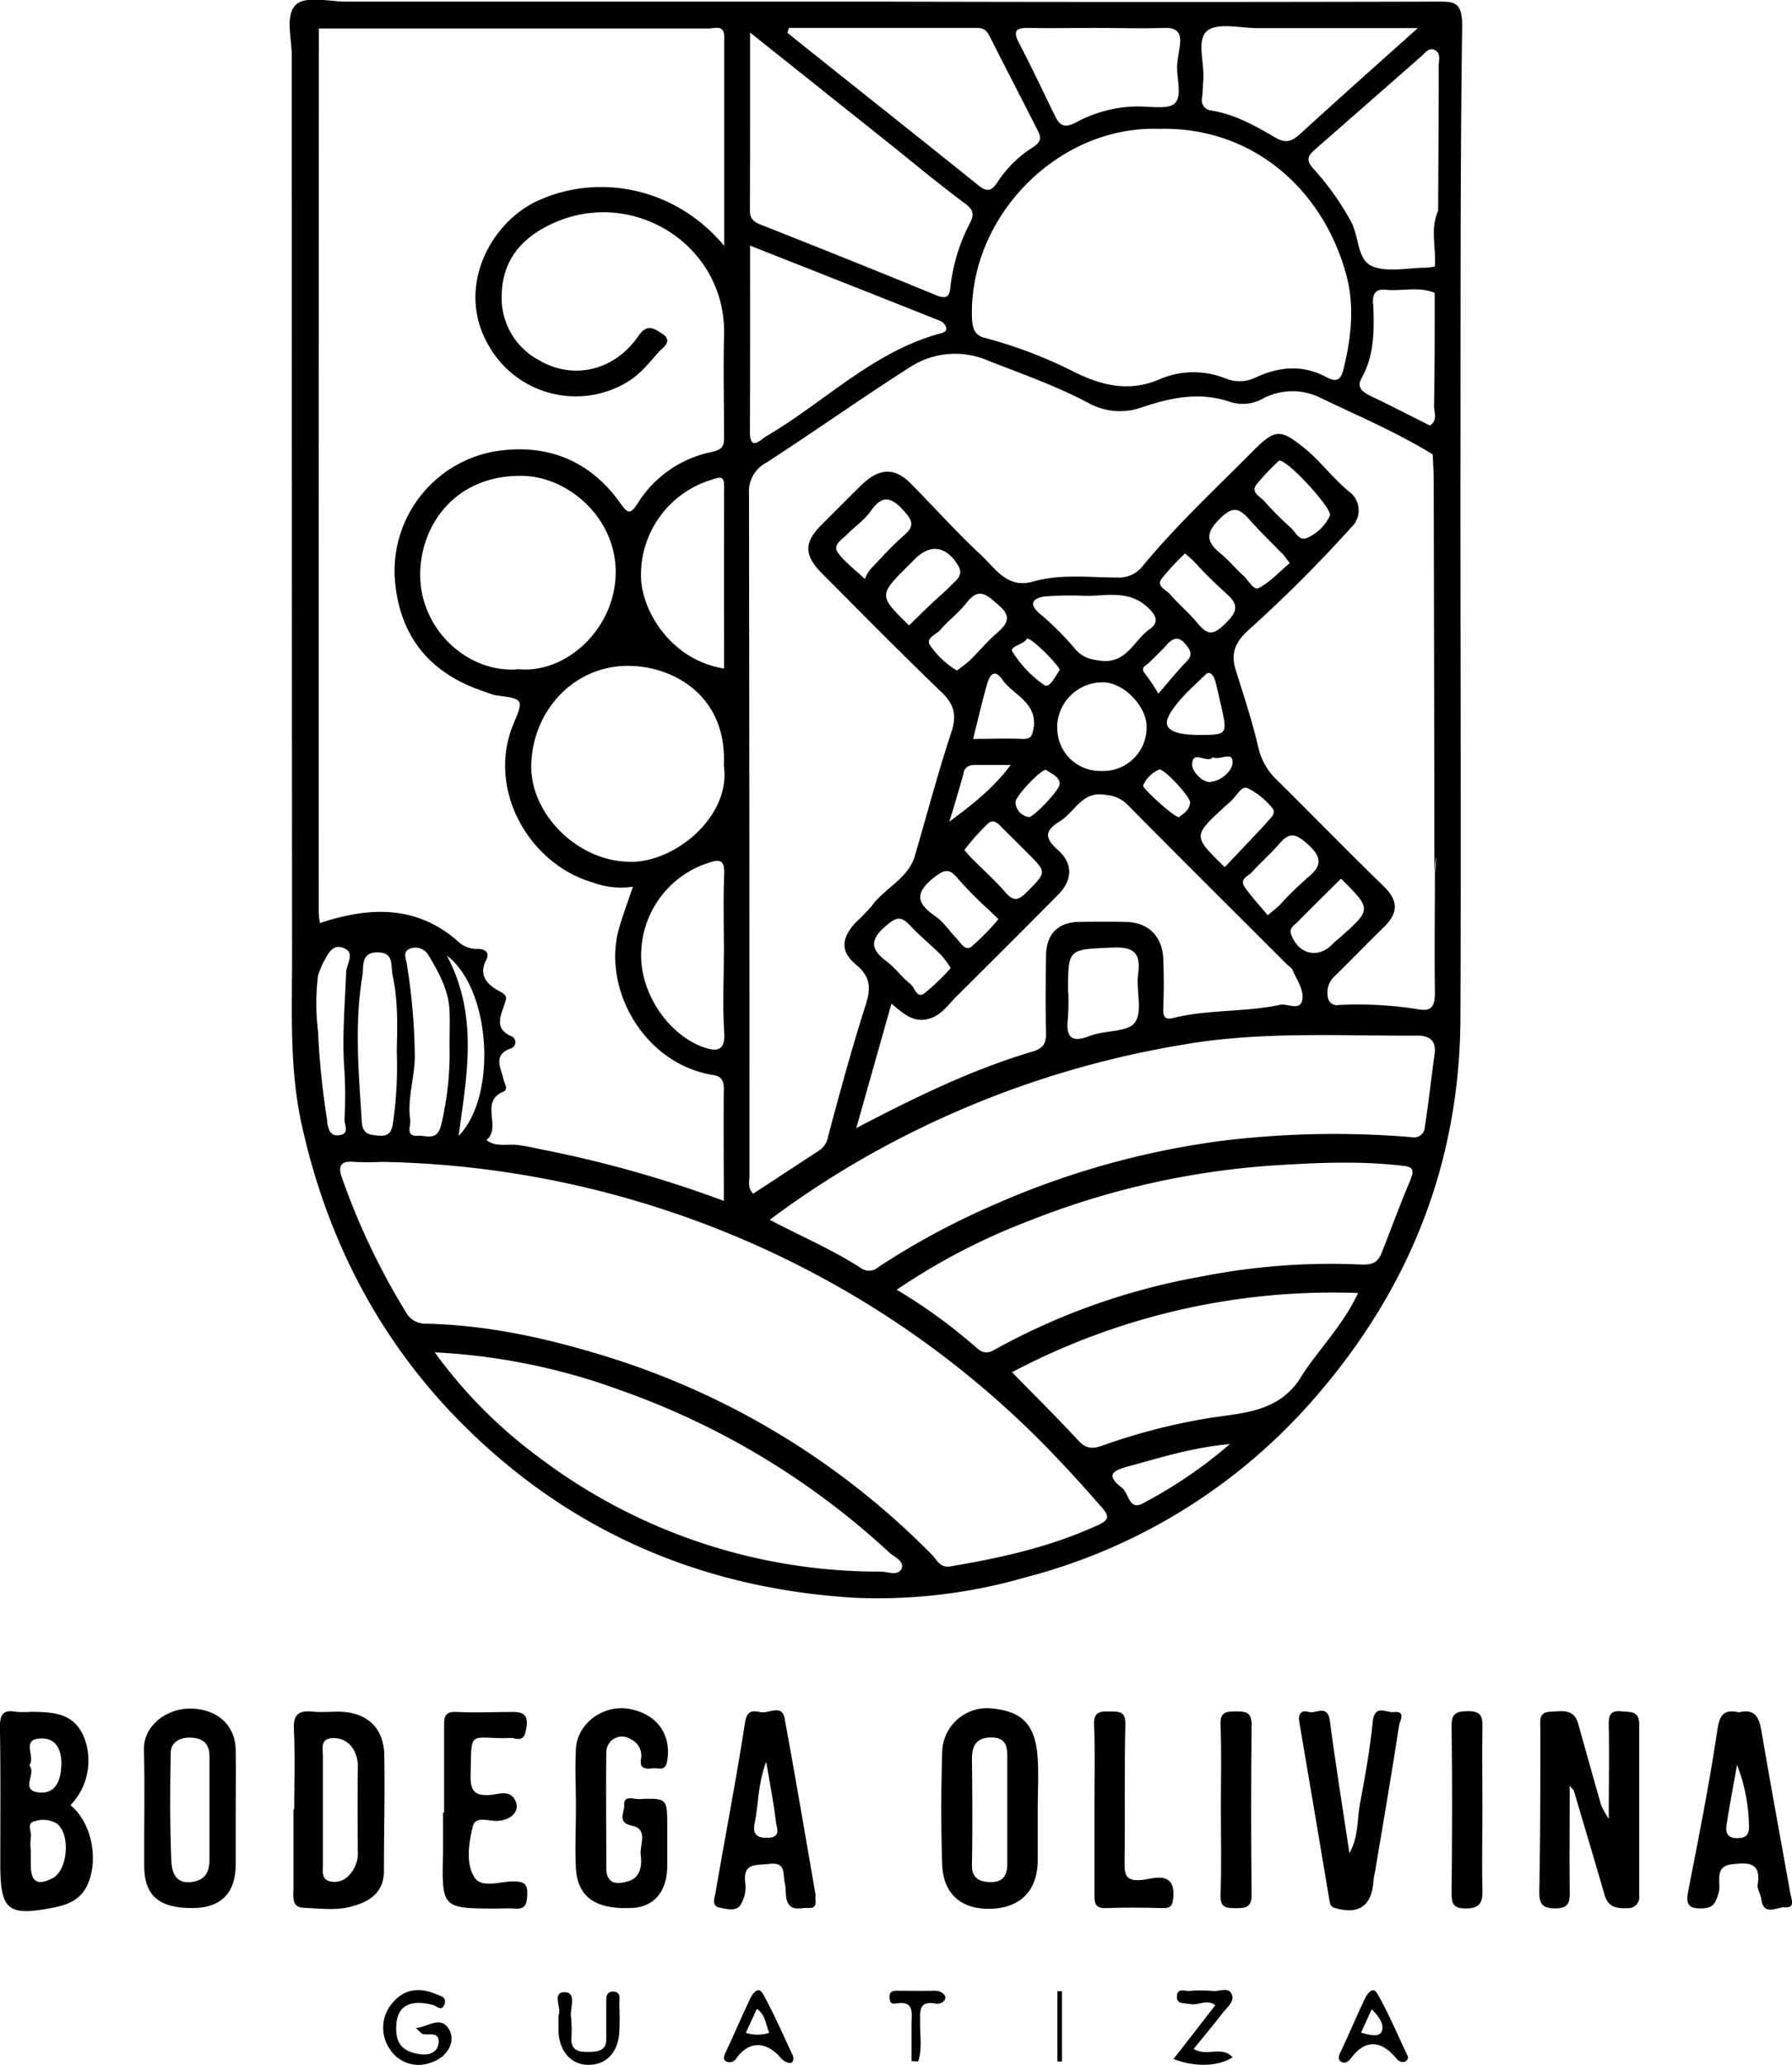 <svg xmlns="http://www.w3.org/2000/svg" viewBox="0 0 299.64 345.2"><title>LOGO OLIVINA </title><g id="Capa_2" data-name="Capa 2"><g id="Capa_1-2" data-name="Capa 1"><path d="M244.49,4.34c0-4.1-1.3-4.08-4.35-4.07q-46.63.12-93.27,0-44.46,0-88.9,0c-2.9,0-6.78-1-8.43.47-1.92,1.7-.75,5.69-.75,8.67q0,75.06.05,150.11c0,9.55-.46,19.14,1.62,28.53C54.58,206.73,63,223.29,76.29,237c18.18,18.69,40.62,28.51,66.55,30.08a88.88,88.88,0,0,0,28.74-3.44A95.67,95.67,0,0,0,220,233.49c15.8-18.23,24.1-39.25,24.2-63.39.11-29.52,0-59,0-88.56C244.25,55.81,244.13,30.07,244.49,4.34Zm-42.63.81c1.81-1.43,5.56-.44,8.46-.45,8.58,0,17.17,0,26.75,0-7.11,6.37-13.46,12-19.75,17.76C216,23.65,215,24,213.25,23c-3.38-2-6.81-3.9-10.78-4.54A1.72,1.72,0,0,1,201,16.34c.12-1,.12-1.94.2-2.9C201.45,10.58,200,6.65,201.86,5.15Zm23.23,40.71c1.45,5.26.85,10.65-.48,16-.52,2-1.47,1.89-2.82,1.18-3.9-2.07-7.74-1.8-11.69,0a6.25,6.25,0,0,1-5.17.23,14.26,14.26,0,0,0-10.87.06c-5.23,2.3-9.84,1.13-14.51-1.19a75.7,75.7,0,0,0-14.91-5.67c-1.59-.41-2-1.41-2.11-3.13-.66-17,14.29-32.38,31.31-31.8C209.15,21.15,221.09,31.33,225.09,45.86ZM172,4.67c3.76.06,7.52,0,11.28,0s7.53.12,11.28,0c2.37-.11,3,.91,2.72,3-.14,1-.32,1.92-.42,2.88-.25,2.37,1,5.66-.58,6.86-1.22.9-4.33.32-6.59.39a22.2,22.2,0,0,0-9.81,2.68c-1.63.86-2.6.67-3.37-.9-2.05-4.16-4-8.36-6.16-12.47C169.25,5,170.11,4.64,172,4.67Zm-40.1,0c10.51,0,21,0,31.53,0,1.42,0,1.77.86,2.28,1.86,2.53,5,5.13,10,7.66,15,.57,1.12,1.07,2-.68,3.1a19.43,19.43,0,0,0-5.88,5.79c-.86,1.31-1.61,1.86-3.14.62-10.64-8.56-21.34-17-32-25.54Zm-6.5.75,23.83,19c4,3.22,8,6.53,12.13,9.6,1.41,1,1.55,1.85.83,3.27a30.15,30.15,0,0,0-3.28,10.77c-.15,1.52-.67,2-2.4,1.28-9.73-4-19.52-7.92-29.32-11.79-1.14-.45-1.8-1-1.8-2.29C125.43,25.67,125.42,16,125.42,5.44Zm0,35.63c10.82,4.27,21.37,8.43,31.89,12.62a1.87,1.87,0,0,1,.89,1c.17.49-.13.85-.7,1-11.41,3-19.6,11.56-29.42,17.3-.9.53-2.67,2.53-2.67-.8C125.44,61.93,125.42,51.64,125.42,41.07Zm-4.37,118.57c0,4.35-.22,8.72.07,13.06.22,3.32-1.69,3-3.52,2.36-6.06-2.2-10.8-9.48-10.35-16.17a16.2,16.2,0,0,1,11.19-14.62c2-.72,2.77-.46,2.67,1.94C120.91,150.68,121.05,155.16,121.05,159.64Zm-15.64-15.57c-8.83,0-16.73-8.06-16.56-16.14.19-9.18,7.27-16.83,16.58-16.6,7.44.18,16.21,5.15,15.62,16.69C122.26,136.28,113.12,144.11,105.41,144.07ZM86.76,111.86c-8.22.81-16.46-6.36-16.5-15.76,0-8.41,5.95-16.69,17-16.56,7.73.09,15.77,7,15.69,16.23C102.86,105.15,94.61,112.63,86.76,111.86Zm34.32-.11c-8.92-1.39-13.83-9.73-13.9-15.37A16.61,16.61,0,0,1,119,80.19c1.2-.36,2.08-.83,2.08,1Q121.06,96.47,121.08,111.75ZM53.31,4.76q32.6,0,65.2,0c1,0,2.6-.7,2.59,1.42,0,11.48,0,23,0,34.92C112.48,30.8,99.23,29,89.42,33.8c-7.4,3.66-13.32,14.32-7.69,24a16.73,16.73,0,0,0,23,6.16c2.27-1.32,3.81-3.33,5.48-5.19.52-.58,2.46-1.74.51-3-1.37-.86-2.51-1.75-4,.43-4.07,5.88-11,7.36-16.7,3.95A11.75,11.75,0,0,1,83.9,49.17c.12-5,2.6-8.57,6.9-11,13.77-7.75,30.71,2.21,30.27,17.9-.15,5.58,0,11.17,0,16.76,0,1.51,0,2.27-2.1,2.73a19.06,19.06,0,0,0-12.29,8.49c-1.31,2.09-1.74,1.77-3,0-5.19-7.28-12.53-10-21.1-8.57A20.3,20.3,0,0,0,66,96.46c.63,9.81,5.83,16.2,15.19,19.21a10.63,10.63,0,0,0,1.68.55c4.68.62,4.74.63,3,4.76-4.59,10.94,2.61,23.46,13.22,26.52a13.53,13.53,0,0,0,6.74.73c-.86,2.54-1.67,4.7-2.31,6.91-2.91,10.13,4.19,22.77,15.79,24.57,1.27.2,1.74.93,1.72,2.28-.07,6.16,0,12.33,0,18.75a194.6,194.6,0,0,0-29.19-8.34c-1.75-.34-3.49-.77-5.25-1s-3.66.42-5.26-.83c2.63-2.08-1.23-6.41,2.84-8.09.88-.36.18-1.33,0-2.14-.37-1.75-1.86-4,1.24-5.08a1.09,1.09,0,0,0,.19-2c-3-1.25-1.92-3.33-1.27-5.31.32-1,.65-1.49-.71-2.2-1.93-1-3.72-2.56-2.33-5.28.71-1.37-.36-1.82-1.29-1.85a4.61,4.61,0,0,1-3-.89c-7.08-6.5-15.1-6.22-23.5-3.43a13.64,13.64,0,0,1-.21-1.79Q53.28,78.62,53.31,4.76Zm21.44,155c7.36,5.61,8.44,23.46,1.94,30.11C78,179.91,80.09,169.91,74.75,159.79Zm-6.16,27.44c-.53-3.76.88-7.4.76-11.17A100.84,100.84,0,0,0,68,161c-.15-.8-.71-2,.63-2.45a2.55,2.55,0,0,1,3.1,1.26c1.69,2.85,3.3,5.77,3.44,9.2.07,1.93,0,3.87,0,5.81A51.88,51.88,0,0,1,73.78,188c-.65,2.81-2.43,1.77-3.89,1.86C67.71,190,68.73,188.21,68.59,187.23Zm-2.86.35c-.19,1.69-.73,2.44-2.43,2.28-1.47-.14-2.68-.18-2.81-2.35-.51-8.17-1.25-16.34.12-24.48.24-1.48-.32-3.81,2.52-3.8s2.17,2.25,2.52,3.84c.88,4,.81,8.14.69,12.64A66.41,66.41,0,0,1,65.73,187.58Zm-11-.12a132.07,132.07,0,0,1-1.55-15,38.73,38.73,0,0,1,0-9.38,16.92,16.92,0,0,1,.8-2c.8-1.45,1.59-3.5,3.65-2.5,1.76.86.3,2.59.25,4-.21,5.52-.72,11-.28,16.57a68.34,68.34,0,0,1,0,8c0,.9.9,2.42-.84,2.63C55.27,190,54.87,188.83,54.69,187.46Zm96.09,74.64c-.55,1.49-2.35.65-3.56.64A94.15,94.15,0,0,1,90,243.52a79.87,79.87,0,0,1-17.3-17.46,105,105,0,0,1,31.05,6.33,129.33,129.33,0,0,1,44.9,27.09C149.48,260.25,151.21,260.94,150.78,262.1Zm32.69-7.1c-7.87,3.61-16.15,5.45-24.6,6.87-1.77.3-2.27-1.14-3.13-2a130.53,130.53,0,0,0-54.11-33c-9.91-3.08-20-5.35-30.45-5.57a3.63,3.63,0,0,1-3.28-1.82,116.24,116.24,0,0,1-10.81-22.72c-.64-1.78-.12-2.73,2-2.51a46.61,46.61,0,0,0,4.73,0,160.55,160.55,0,0,1,75.69,20.52A157.24,157.24,0,0,1,177,244c2.48,2.6,4.88,5.29,7.25,8C185.36,253.3,185.7,254,183.47,255Zm7.56-3.65c-2.3,1.22-2.3-1.7-3.45-2.6-2.7-2.11-1.76-2.85,1.09-3.61,5.24-1.41,10.4-3.11,16.94-3.72A76.86,76.86,0,0,1,191,251.35Zm26.46-21.11c-3.85,6.13-10.15,5.93-16,6.94a101.78,101.78,0,0,0-17.23,4.51c-1.67.6-2.74.49-4-.87-3.53-3.81-7.24-7.48-11.08-11.41a114.8,114.8,0,0,1,57.86-13.24C224.51,221.67,220.43,225.59,217.49,230.24Zm18.35-33.05c-1.74,4-3.21,8.15-4.84,12.22-.61,1.54-1.36,2.08-3.46,2a110.94,110.94,0,0,0-26.65,2,111.35,111.35,0,0,0-34.33,12.07c-.8.45-1.77,1.12-3.14,0a90.35,90.35,0,0,0-13.52-9.86,107.76,107.76,0,0,1,22.51-11.66,135.08,135.08,0,0,1,40.14-9.09c7.27-.47,14.45-.82,21.68,0C235.86,195,236.71,195.2,235.84,197.19Zm4-20.95c-.57,4-1,8.12-1.63,12.15a1.8,1.8,0,0,1-2.19,1.73,155.14,155.14,0,0,0-31.52.58,138.84,138.84,0,0,0-38.2,10.66,127,127,0,0,0-19.43,10.45A2.32,2.32,0,0,1,144,212c-4.74-3.08-9.95-5.29-15.29-8.1a153.61,153.61,0,0,1,18.9-12.09,160.39,160.39,0,0,1,50-17.15c13-2.3,26.26-1.48,39.42-1.54C239.08,173.11,240.19,174,239.88,176.24ZM152,94.43l1-1c2.6-2.57,5.2-2.16,7.2,1.08,1,1.64-.3,2.44-1.17,3.34-1.09,1.12-2.3,2.13-3.44,3.21s-2.26,2.19-3.59,3.48C146.88,99.52,146.88,99.52,152,94.43Zm-6.62.94a6.08,6.08,0,0,0-.77,1.42c-1.86-1.78-3.49-2.93-4.55-4.48-.84-1.24.71-2.09,1.51-2.91,1.33-1.36,3-2.48,4.05-4,2-2.82,3.46-2.25,5.52,0,1.46,1.61,1.81,2.52.06,4.06C149.1,91.29,147.25,93.36,145.35,95.37Zm11.7,10.08c1.41-1.64,3.21-3,4.52-4.66,2.14-2.79,3.48-1.26,5.37.36,2.38,2,1.36,3.26-.42,4.8-1.54,1.33-2.84,2.93-4.3,4.36-.67.65-1.47,1.17-2.24,1.78a14.41,14.41,0,0,1-4.25-3.88C154.45,106.71,156.4,106.2,157.05,105.45Zm57.27-13c.3.31.55.7,1.31,1.67-1.75,1.48-3.26,3.15-5.14,4.16-.91.49-1.74-1.24-2.56-2-1.35-1.22-2.51-2.66-3.92-3.79-2.45-2-2.39-3.48-.08-5.77,2-2,3.12-1.94,4.83,0S212.47,90.55,214.32,92.47ZM210.09,81a36.43,36.43,0,0,1,3.8-4c1.45-.16,9,8.14,8.48,9.2a7.55,7.55,0,0,1-3.7,3.67c-1.5.69-2-.93-2.84-1.66-1.53-1.36-3-2.84-4.34-4.34C210.75,83,209.09,82.35,210.09,81Zm-5.2,18.1c2.43,2,2,3.2-.11,5.24-1.89,1.86-2.88,1.82-4.45-.07s-3.23-3.24-4.75-5c-.62-.71-2.26-1.24-1.36-2.51a42,42,0,0,1,3.94-4.25c.74.68,1.18,1,1.59,1.46A68.41,68.41,0,0,0,204.89,99.05Zm13.49,47.86a51.32,51.32,0,0,0-4.4,4.33c-.43.42-.92.78-2,1.71-1.27-1.54-2.65-3-3.84-4.7-1-1.4.62-1.85,1.24-2.55,1.45-1.63,3.12-3.06,4.54-4.71,1.56-1.8,2.55-1.85,4.52-.12C221.15,143.26,221.18,144.79,218.38,146.91Zm5.88-.06c5.1,5.09,5.1,5.09-.19,9.81a14.15,14.15,0,0,0-1.09.94c-2.45,2.68-5.77,2-7.07-1.4-.42-1.11.44-1.52,1-2.08C219.32,151.72,221.73,149.35,224.26,146.85Zm-12.42-9.42c-2.29,2.47-4.62,4.91-7.05,7.47-5.32-5.19-5.32-5.19-.19-9.94.44-.41.91-.79,1.34-1.21.84-.8,1.68-2.47,2.64-2.07a12.4,12.4,0,0,1,4.12,3.3C213.5,135.88,212.48,136.75,211.84,137.43Zm-9.34-6.75c-1.47.13-3.18-1.81-3.16-2.89,0-2.67,2.52-.09,3.46-1.26,1.19.61,3.3-1.12,3.3.83C206.11,128.86,204.17,130.54,202.5,130.68ZM172,136.58a2.62,2.62,0,0,1-2.2-2.47c-.07-1,4.57-5.84,5.16-5.39.89.68,2.29,1.12,2.22,2.38C177.09,132.19,172.69,136.74,172,136.58Zm-.24,12.47c-1.36,1.39-2.23,1.78-3.66.1-1.73-2-3.73-3.78-5.6-5.66-.43-.43-.8-.9-1.25-1.41a39.63,39.63,0,0,1,4-4.46c1.06-.88,1.93.37,2.69,1.12,1.29,1.26,2.57,2.55,3.85,3.83C175.06,145.84,175,145.77,171.77,149.05Zm5-27.42a7.6,7.6,0,0,1,7.58-7.57c3.45-.07,7.46,4,7.38,7.5a7.26,7.26,0,0,1-7.7,7.31A7.14,7.14,0,0,1,176.79,121.63Zm17,7c.72-.35,5.29,4.55,5.24,5.51-.09,1.39-1.23,1.88-1.86,2.46-.85,0-6.15-4.86-6-5.28A5.05,5.05,0,0,1,193.79,128.66Zm1.77-9.2c1.52-2.55,3.93-4.61,6.1-6.72.67-.64,1.34.28,1.53,1,.4,1.36.65,2.76,1,4.14,1.12,5,1.12,5-3.88,5C195.88,122.81,194.24,121.7,195.56,119.46Zm-.38-11.74c1-1,1.88-1.4,3-.1.86,1,1.41,1.85.24,3-1.41,1.45-2.67,3-4.7,5.36a34.69,34.69,0,0,0-2.18-3.28c-1-1.15.19-1.41.67-1.93C193.15,109.76,194.2,108.77,195.18,107.72Zm-3-2.48c-2.57,1.9-3.8,5.75-8.07,5.24-1.78-.22-3.11-.54-4.33-2a48.91,48.91,0,0,0-5.9-5.88c-2.2-1.88-.72-2.67.88-2.87a58.38,58.38,0,0,1,7.25-.08c3.41-.13,6.92-.85,9.88,1.86C193.36,102.87,193.9,104,192.16,105.24Zm-15,6.85c-.68,1-1.67,3.06-2.54,2.46a19.18,19.18,0,0,1-5.35-5.64c-.5-.83,2-1.15,2.48-2.15C172.82,106.85,177.48,111.65,177.19,112.09Zm-4.32,9.46c-.17,1.53-.46,2.08-2,2-2.64-.12-5.29,0-8.12,0,.85-3.36,1.53-6.33,2.37-9.26.38-1.33,1.18-2.59,2.49-.7C169.38,116.18,173.33,117.3,172.87,121.55Zm-11.72,7.62c.41-1.39,1.55-1.28,2.64-1.27H169c-2.95,3.94-6.48,6.68-10.26,9.48Q160,133.27,161.15,129.17Zm-.88,17.8a69.36,69.36,0,0,0,5.34,5.37c.42.42.86.83,1.38,1.33a39.5,39.5,0,0,1-4.52,4.61c-1.08.8-1.81-.7-2.52-1.42-1.17-1.21-2.12-2.7-3.47-3.64-3-2.08-3.66-3.73-.4-6.41C158,145.27,158.75,145.09,160.27,147Zm-2.82,12.76a15.12,15.12,0,0,1,1.56,2.12,36.5,36.5,0,0,1-4.46,4.27c-1.23.84-1.54-1-2.27-1.59-1.41-1.12-2.51-2.66-3.94-3.75-2.66-2-3-3.57-.14-6,1.73-1.48,2.51-1.64,4-.06C153.84,156.5,155.73,158,157.45,159.73Zm-8.35,8.07c1.74,1.42,3.37,3.07,5.78,2.64s3.6-2.36,5.12-3.88q8.53-8.44,17-17c2.41-2.43,2.48-5.24-.1-7.48-2.26-2-2.16-3.22.38-4.78s3.7-5.16,7.69-4.39a5.75,5.75,0,0,1,3.44,1.47c8.88,9,17.83,17.87,26.76,26.8.34.34.84.61,1,1,.66,1.52,1.76,3.11,1.67,4.61-.16,2.49-2.46.92-3.74,1.2-5.89,1.27-12,.74-17.9,2.21-1.59.4-1.71-.5-1.65-1.82.11-2.66.11-5.34,0-8-.13-3.87-2.54-6.2-6.36-6.25q-3.83-.06-7.65,0c-3.55.05-5.54,2-5.59,5.59-.06,4.25-.12,8.5,0,12.74.07,1.83-.37,2.79-2.19,3.33-10.15,3-19.61,7.62-29.54,12.81Zm29.53-1.86c0-7.42,0-7.18,7.32-7.51,3.66-.17,4.88.83,4.4,4.46-.36,2.73.8,6.25-.55,8.07-1.23,1.66-5,1.25-7.48,2.22-3.21,1.25-4.06.2-3.72-2.9A39.24,39.24,0,0,0,178.63,165.94Zm61.58-21.81a4.3,4.3,0,0,1-.24,1.78c0,6.69-.09,13.37,0,20.05,0,2.16-.47,3.22-2.8,2.78a63.47,63.47,0,0,0-13.35-.71,1.49,1.49,0,0,1-1.75-1.35,3.66,3.66,0,0,1,1.15-3.48c2.77-2.71,5.45-5.5,8.23-8.2,2.37-2.31,2.46-4.37,0-6.77-6-5.84-11.85-11.83-17.8-17.73a10.7,10.7,0,0,1-3.18-5.42c-1-4.37-2.43-8.66-3.79-13-.88-2.75-.13-4.66,2-6.62a233.32,233.32,0,0,0,17.38-17.36,3.86,3.86,0,0,0-.45-5.9c-2.7-2.21-4.7-5-7.41-7.22-4-3.24-4.9-3.35-8.68.47-6.21,6.28-12.7,12.3-18.35,19.12a5,5,0,0,1-4.31,2c-4.71,0-9.48-.65-14.1.68-4.32,1.23-6.27-2.21-8.66-4.42-4.1-3.82-7.85-8-11.8-12-2.65-2.68-5.25-2.59-8.15.22-2.26,2.2-4.47,4.45-6.71,6.68-2.93,2.93-3,5-.11,8,6.68,6.71,13.33,13.46,20.14,20,2.09,2,2.59,3.83,1.66,6.66-2.26,6.83-4.09,13.81-6.12,20.72-1.13,3.84-5,5.31-7.17,8.32a34.12,34.12,0,0,1-2.72,2.8c-2.42,2.63-2.59,4.81,0,7,2.44,2,2.6,3.9,1.68,6.76-2.32,7.23-4.3,14.57-6.27,21.9a3.57,3.57,0,0,1-1.39,2.37l-11.16,7.31c-1-1-.62-2.06-.62-2.95q0-57-.08-114.09a5.39,5.39,0,0,1,2.9-5.16c8.12-5.26,16-10.86,24.19-16.07a13.82,13.82,0,0,1,12.85-1c5.64,2.21,11.38,4.22,16.76,7.06a10.87,10.87,0,0,0,9,.76c4.84-1.63,9.71-2.67,14.86-.87a6.87,6.87,0,0,0,5.29-.55,10.52,10.52,0,0,1,9.86-.09c6.28,3,12.68,5.73,18.62,9.38h0c.05,1.45.16,2.9.16,4.35q.08,32.77.12,65.55c.07-.87.16-1.74.24-2.61Zm-10.6-93.32c-.07-1.72.44-2.52,2.17-2.34,2.71.27,5.5-.6,8.16.52,0,6.29,0,12.59-.11,18.88,0,1.1.65,2.44-.7,3.29-3.26-1.63-6.5-3.31-9.79-4.88-1.32-.63-2.52-1.41-1.68-2.94C229.84,59.37,229.8,55.1,229.61,50.81Zm11-39.89c0,8.11-.06,16.21-.1,24.31a9.26,9.26,0,0,0-.71,3.85c0,1.83.29,3.68.16,5.5a10,10,0,0,1-1.43.2c-3,0-6.39.82-9-.23s-2.2-5-3.59-7.49a45.63,45.63,0,0,0-6.21-8.74c-1.56-1.68-.84-2.4.35-3.44q8.82-7.72,17.64-15.46c.61-.54,1.2-1.45,2.13-1.07C241,8.82,240.57,10,240.57,10.92Z"/><path d="M260.07,319c2.41,0,2.42-1.19,2.4-2.94-.06-5.72,0-11.44,0-17.55.45.55.64.68.7.86,1.72,5.8,3.46,11.6,5.14,17.41.58,2,1.95,2.27,3.78,2.18a1.82,1.82,0,0,0,2-2.06c0-9.56,0-19.12,0-28.68,0-2.26-1.43-2-2.92-2.15-1.86-.19-2.2.58-2.17,2.26.1,5,0,9.94,0,15.7a15.48,15.48,0,0,1-1.27-2.27c-1.31-4.55-2.57-9.12-3.86-13.68-.73-2.57-2.84-2-4.65-1.95-2,.09-1.66,1.54-1.66,2.92,0,9,0,17.93-.17,26.89C257.35,318.1,257.69,319,260.07,319Z"/><path d="M.05,311.5c0,7.87,1.19,8.89,9,7.35,2.22-.44,4.34-1.25,5.48-3.59,2.07-4.25.83-10.6-2.75-13.5A10.74,10.74,0,0,0,14,290.27c-1.72-4-5.23-4.07-8.76-4.13a16.65,16.65,0,0,1-2.55,0c-2.42-.45-2.73.73-2.7,2.82C.12,296.45.05,304,.05,311.5Zm8.78,2.43c-2.53,1.33-3.64.7-3.68-2.09,0-.84,0-1.69,0-2.53a9.23,9.23,0,0,1,0-2.17c.23-.93-.88-2.39.73-2.73a4.54,4.54,0,0,1,3.52.35C11.82,306.36,11.41,312.56,8.83,313.93ZM4.89,295.08c1.17-1.4-1.55-4.39,2-4.48,2.67-.07,3.45,2.2,3.37,4.46s-.8,4.85-3.7,4.57C3.19,299.32,6.2,296.44,4.89,295.08Z"/><path d="M173.49,293.62c-.44-5.89-3.12-7.69-8.07-8.07a7.51,7.51,0,0,0-7.88,7.55c-.19,6.17-.2,12.36,0,18.53.16,5,3.24,7.59,8.15,7.44s7.76-3,7.83-8c0-2.91,0-5.82,0-8.73S173.7,296.51,173.49,293.62Zm-5.06.41c0,2.79,0,5.58,0,8.37v9.09c0,2-.69,3.21-3,3.12-2.1-.09-3-1-2.91-3.16.11-5.82.06-11.64,0-17.46,0-2.1.66-3.45,3-3.55C168.33,290.33,168.45,292.06,168.43,294Z"/><path d="M64.25,293.3c-.09-4.56-3-7.11-7.57-7.18-1.45,0-2.92.13-4.35,0-2.25-.23-3.31.34-3.19,2.91.21,4.47.06,8.95.06,13.43h-.13c0,4.48,0,9,0,13.44,0,1.23-.3,2.91,1.64,3,2.54.12,5.19.46,7.61-.1,3-.7,5.89-2.11,5.88-6.1C64.19,306.23,64.38,299.76,64.25,293.3Zm-4.42,16.14a5.35,5.35,0,0,1-1.63,4.2,3.24,3.24,0,0,1-3.05.84c-1.41-.36-1.16-1.63-1.16-2.7,0-3.15,0-6.31,0-9.46,0-2.91,0-5.82,0-8.73,0-1.15-.44-2.71,1.2-3a3.77,3.77,0,0,1,3.76,1.6,5.66,5.66,0,0,1,.88,3.43C59.78,300.23,59.79,304.84,59.83,309.44Z"/><path d="M105.13,285.65c-4.29-.73-8.61,2.45-8.83,6.69-.17,3.27,0,6.55,0,9.82s-.17,6.8,0,10.18c.31,4.85,3.35,6.88,9.42,6.59,3.66-.17,5.83-2.77,5.85-7,0-2.18,0-4.36,0-6.54,0-4.81,0-4.84-4.79-4.65-.88,0-2.55-.72-2.41,1.09.08,1.09-1.28,2.8,1.32,3.36,2.79.61,1.21,3.23,1.45,4.94s-.08,3.65-1.9,4.27-3.84.75-3.86-2.13c0-6.42-.07-12.85,0-19.27a2.63,2.63,0,0,1,4.11-2.26,3,3,0,0,1,1.69,3.3c-.29,1.75.93,1.67,2,1.55.92-.11,2.1.62,2.39-1.26C112.3,289.92,109.82,286.45,105.13,285.65Z"/><path d="M24.11,311.87c0,5,2.48,7.12,8.09,7.08,4.73,0,7.2-2.51,7.21-7.23V303c0-3.52.07-7,0-10.56-.1-4.15-3.23-6.93-7.87-6.83-3.75.08-7.62,2.86-7.48,7C24.26,299,24.06,305.43,24.11,311.87ZM28.55,293c0-1.72,1.45-2.59,3.31-2.54,2.07.06,3.15,1,3.17,3.08,0,3,0,6.07,0,9.1q0,4,0,8c0,2-.45,3.52-2.78,3.93-2.84.51-3.52-1.61-3.6-3.4C28.4,305.14,28.41,299.07,28.55,293Z"/><path d="M284.68,319c1.91-.09,2.19-.95,2.69-2.58s-.89-4.42,2.2-4.78c2.41-.27,5-.54,4.33,3.36-.12.76.49,1.6.6,2.43.39,3,2.64,1.3,3.95,1.4,1.78.13,1.1-1.32.91-2.35-1.62-9-3.27-18-4.81-27-.39-2.29-1-3.92-3.77-3.25-2.73-.59-3.28.58-3.67,3.25-1.32,8.91-3.1,17.77-4.82,26.62C281.86,318.27,282.27,319.11,284.68,319Zm4.06-14.22c.51-3.27,1.14-6.52,1.71-9.78a29.68,29.68,0,0,1,2,10.4c0,1.43-.67,1.87-2,1.86C288.52,307.25,288.55,306,288.74,304.77Z"/><path d="M131.19,287.21c-.44-2.35-2.61-.78-3.94-1-1.14-.21-2.32-.54-2.67,1.69-1.46,9.52-3.32,19-4.94,28.5-.13.77-.72,2.17.62,2.46,1.12.25,2.74.65,3.46-.28a5.51,5.51,0,0,0,.9-3.73c-.46-3.54,1.77-3,4-3.28,2.94-.35,2.24,1.79,2.6,3.2.24.92.08,1.94.34,2.85.57,2,2.32,1.24,3.65,1.31,1.66.09,1-1.27,1.17-2.15C134.67,306.94,133,297.05,131.19,287.21Zm-3,20c-2.1,0-2.26-1.07-2-2.45.66-3.21.52-6.57,1.93-10.26.63,3.74,1.25,6.9,1.63,10.08C129.85,305.56,130.76,307.26,128.15,307.2Z"/><path d="M229.66,314.52c0-.59.18-1.18.28-1.77,1.36-8.1,2.76-16.2,4-24.32.11-.7,1.24-2.49-.91-2.24-1.19.15-3.18-1.39-3.49,1.58-.47,4.63-1.28,9.23-2.15,13.8-.49,2.57-.18,5.38-1.75,8.22-1.16-7.75-2.33-14.92-3.27-22.12-.37-2.88-2.36-1.14-3.57-1.51s-1.77.36-1.56,1.61c1.7,10,3.41,20,5.07,30,.12.68.27,1,1,1.2C227.21,320.07,229.34,318.6,229.66,314.52Z"/><path d="M85.84,314.49c-2.23,0-5.33,1.23-6.52-.69-1.48-2.37-.92-5.72-.27-8.48.45-1.88,2.74-.83,4.2-.94,2.48-.17,3.93-1.91,2.72-3.73-.94-1.43-2.68-.71-4-.61-2.52.19-3.34-.61-3.28-3.21.16-7.77-.34-6.23,6.06-6.28a4.38,4.38,0,0,1,1.08,0c1.9.55,2-.64,2.22-2,.24-1.79-.56-2.39-2.21-2.38-3.15,0-6.31.15-9.45,0-2-.12-2.14.8-2.13,2.33,0,4.83,0,9.66,0,14.49h-.18c0,2.18,0,4.36,0,6.54-.23,9.5-.24,9.5,9.07,9.5,1,0,1.94-.07,2.91,0,1.57.14,2-.47,2.08-2.06C88.3,314.91,87.69,314.52,85.84,314.49Z"/><path d="M191.27,314.21c-3.26.45-3.27-.95-3.23-3.36.11-7.52-.06-15.05.13-22.58.05-2.33-1.12-2.14-2.65-2.18s-2.68,0-2.58,2.25c.2,4.6.06,9.22.06,13.84,0,4.85,0,9.71,0,14.57,0,1.39.13,2.28,1.91,2.21,3.15-.12,6.31-.1,9.46,0,1.47.05,1.71-.51,1.82-1.87C196.52,312.69,192.87,314,191.27,314.21Z"/><path d="M242.72,288.61c.12,9.2.09,18.41,0,27.62,0,1.82.1,2.81,2.41,2.79s2.81-1,2.75-3.06c-.12-4.6,0-9.2,0-13.81s-.09-9,0-13.44c.06-2-.42-2.71-2.55-2.67C243.4,286.08,242.69,286.47,242.72,288.61Z"/><path d="M206.64,286.08c-1.66,0-2.65.08-2.56,2.27.19,4.59.06,9.21.06,13.81,0,4.85.13,9.7-.06,14.54-.09,2.2.92,2.26,2.56,2.27s2.67-.14,2.64-2.27q-.15-14.19,0-28.36C209.31,286.16,208.28,286.08,206.64,286.08Z"/><path d="M69.53,339c.68.6.89.92,1.16,1,1,.28,2.79-.48,2.65,1.42s-1.92,2.16-3.26,1.94c-1.9-.3-3.61-1.1-3.8-3.58-.32-4.09,1.73-5.74,6.07-4.64.73.18,1.55,1.24,2-.2.33-1.13-.68-1.29-1.48-1.62-2.75-1.16-5.3-.84-7.21,1.45a6.31,6.31,0,0,0-.31,8,5.69,5.69,0,0,0,6.73,2c2.69-.83,4.21-3.49,3-5.56C73.59,336.86,71.74,338.81,69.53,339Z"/><path d="M206,333.47c-.49-1.45-2.11-.53-3.21-.66a23.12,23.12,0,0,0-4,0c-.71,0-1.91-.52-2,.86S198,334.83,199,335c1.38.28,2.8-.88,4.22.18-2.34,3-4.64,6-7,9,3.62,1.41,7.48,1.26,9.88-.27-1.72-2-4.36-.06-6.51-1.41,1.71-2.1,3.3-4,4.84-6C205.14,335.59,206.42,334.62,206,333.47Z"/><path d="M102.57,332.91c-1.36-.06-1.19,1.25-1.2,2.2,0,1.94,0,3.88,0,5.82S99.8,343,98.25,343s-2.68-.27-2.71-2.09a23.24,23.24,0,0,0-.05-3.64c-.27-1.5,1.08-4.23-1.1-4.25s-.42,2.75-1,3.85c0,1.13,0,2,0,2.83.19,3.3,2.19,5.46,5,5.46,3,0,5-2.11,5.17-5.56.07-1.46.06-2.92,0-4.37C103.49,334.36,104,333,102.57,332.91Z"/><path d="M228.23,334.08c-1.41,2.95-2.67,6-4.07,8.92-.37.77-.53,1.41.3,1.74.53.21,1.08-.2,1.47-.73,2.22-3,4.88-3.05,7.35-.15.42.49.76.9,1.41.8a.75.75,0,0,0,.72-.9c-1.71-3.6-3.21-7.19-5.12-10.53C229.56,331.94,228.61,333.3,228.23,334.08Zm2.77,5.57c-.45.94-2.08.5-3.42.12.61-1.32,1.16-2.54,1.79-3.91C230.52,337.07,231.59,338.4,231,339.65Z"/><path d="M127.57,333.3c-.79-1.42-1.74,0-2.09.71-1.44,3-2.7,6-4.11,9-.35.74-.58,1.39.31,1.69a1.41,1.41,0,0,0,1.51-.71c2.07-2.87,5-2.81,7.41.06a2.44,2.44,0,0,0,1.49.81c.57,0,.57-.61.55-1.09C131,340.26,129.45,336.68,127.57,333.3Zm-2.86,6.5,1.85-4c1.42,1,1.42,2.43,2.06,4A6.22,6.22,0,0,1,124.71,339.8Z"/><path d="M156.38,332.77c-2.17.05-4.34,0-6.5,0-.66,0-1.14.18-1.14,1s.22,1.29,1,1.15c3.28-.61,2.66,1.68,2.67,3.51,0,2,0,4.06,0,6.1l1.11.06c.72-2.08.3-4.31.33-6.46,0-1.86-.3-3.78,2.64-3.2.8.15,1.63-.4,1.58-1.1C158,333.33,157.24,332.75,156.38,332.77Z"/><path d="M176.81,344.6h.76V332.85h-.76Z"/><path d="M240.21,143.3v.83a4.3,4.3,0,0,1-.24,1.78C240,145,240.13,144.17,240.21,143.3Z"/></g></g></svg>